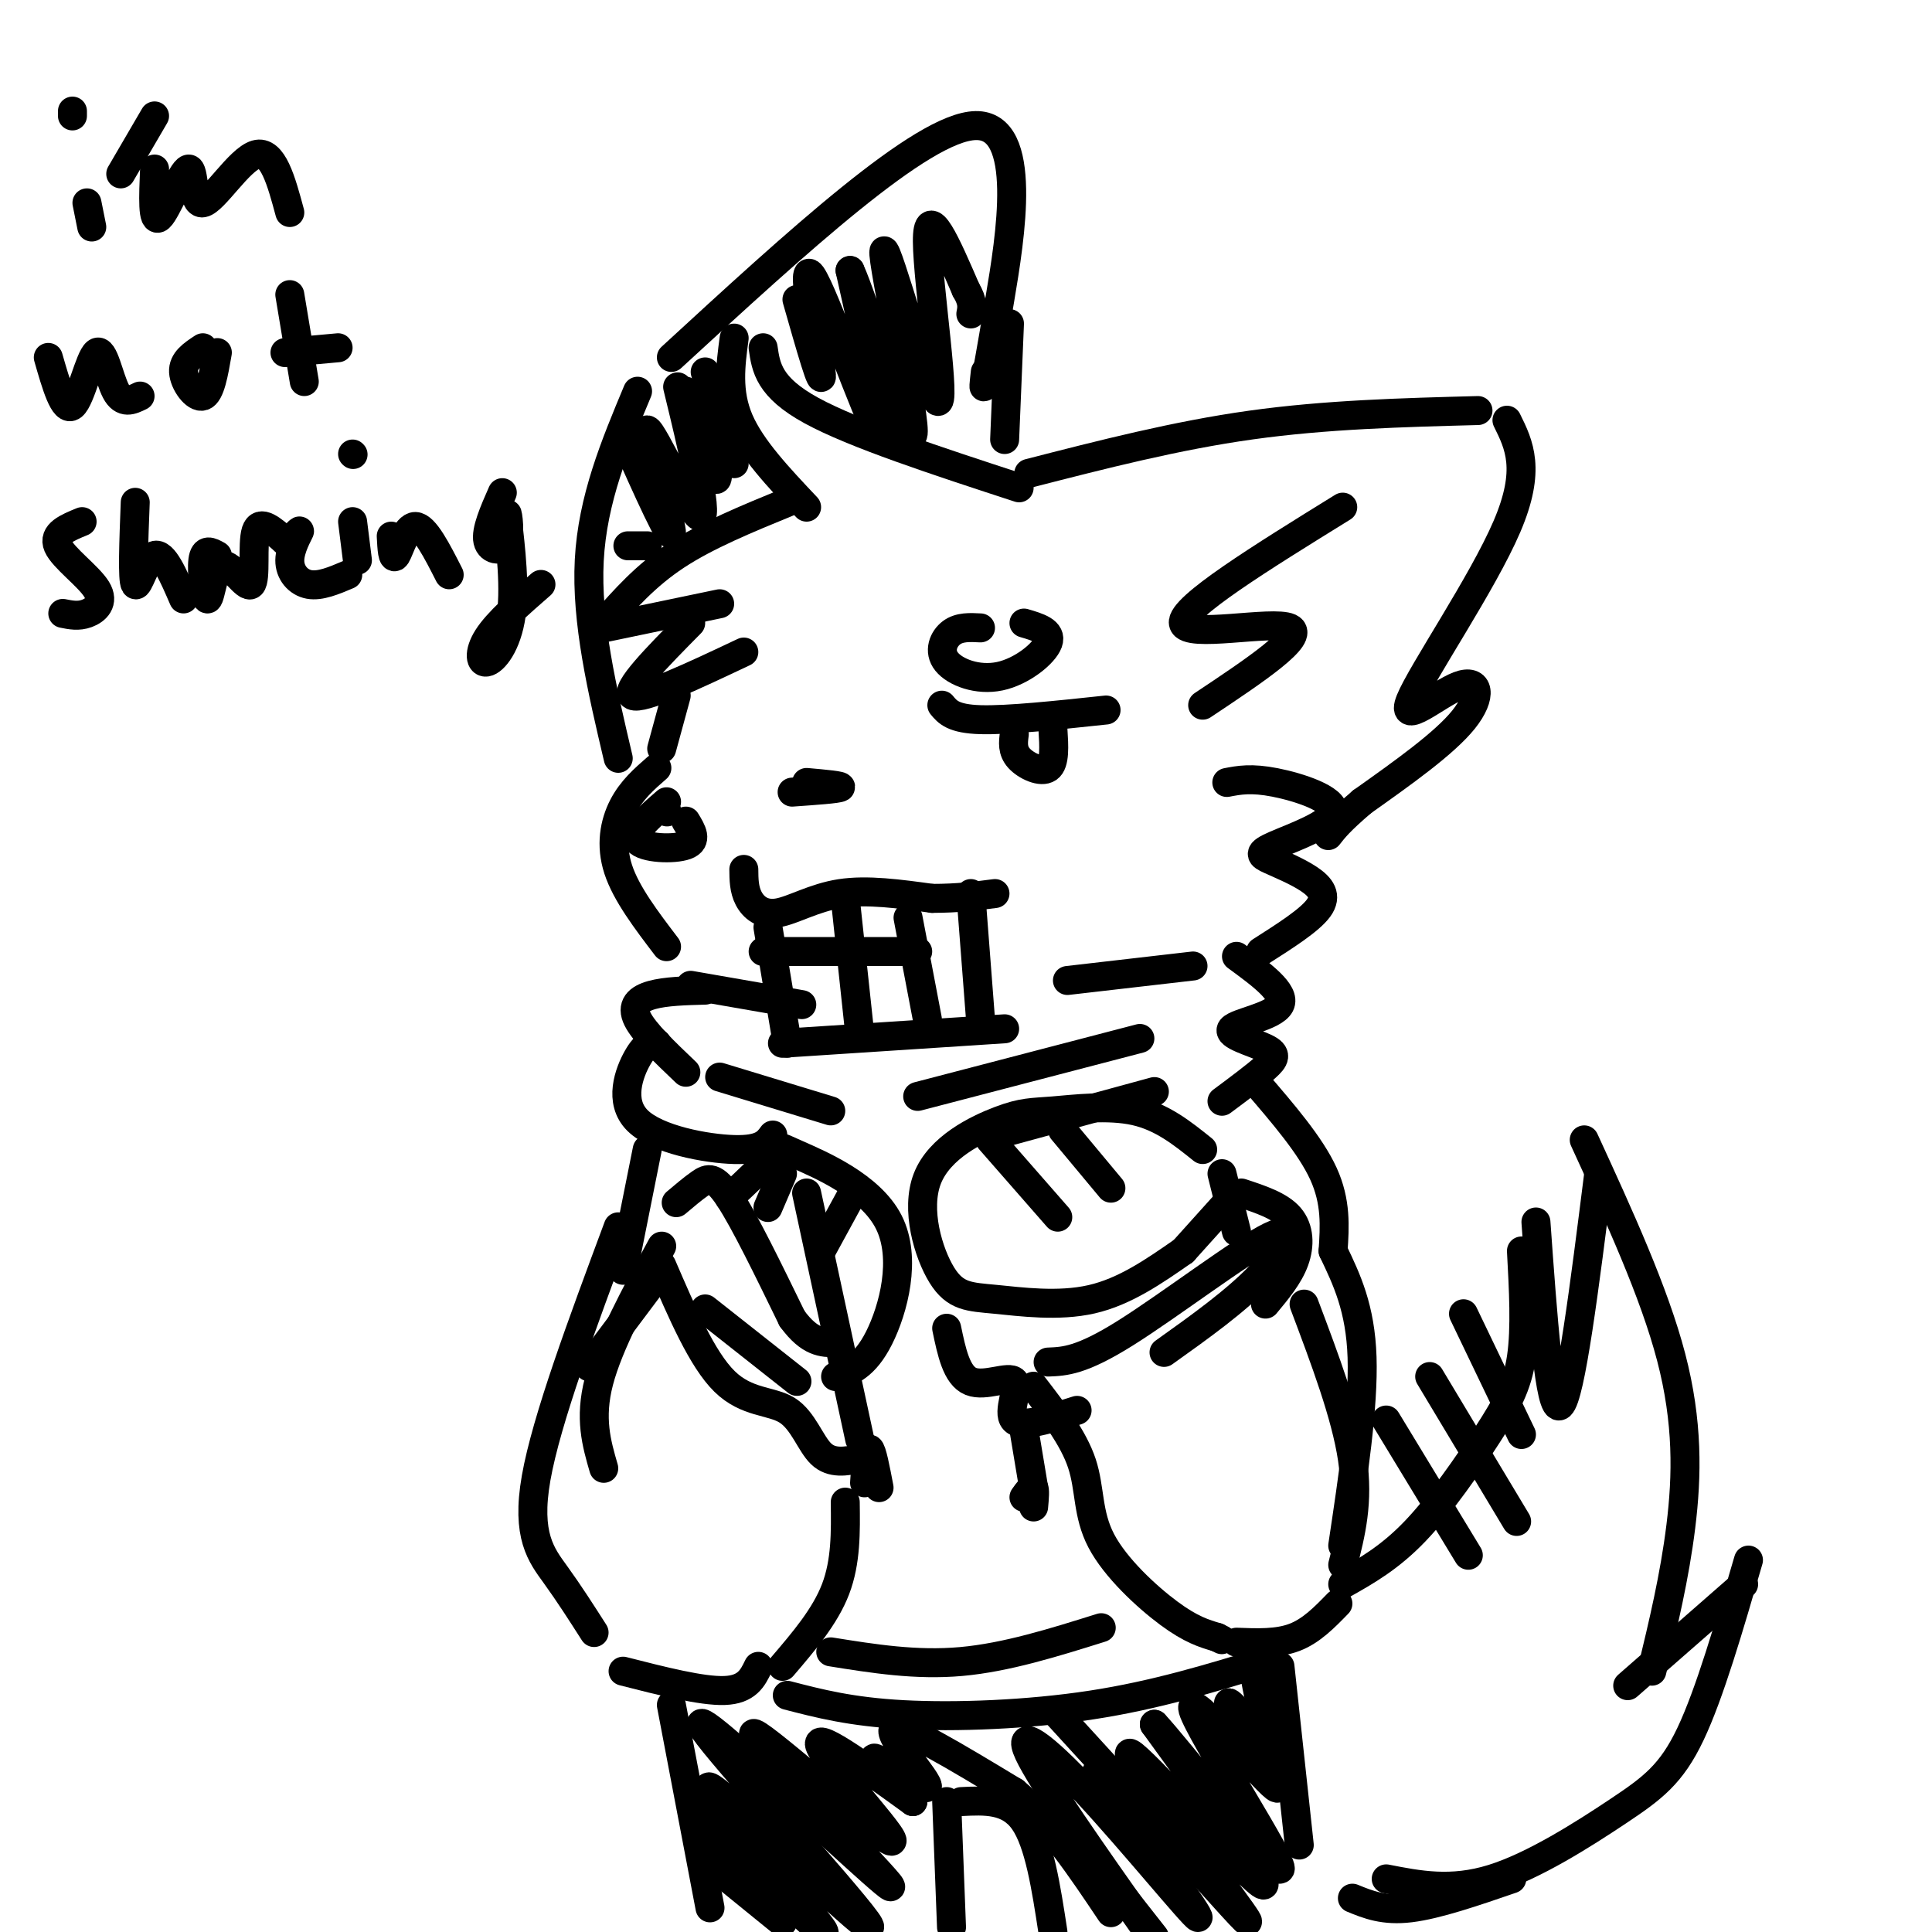 <svg viewBox='0 0 400 400' version='1.1' xmlns='http://www.w3.org/2000/svg' xmlns:xlink='http://www.w3.org/1999/xlink'><g fill='none' stroke='#000000' stroke-width='6' stroke-linecap='round' stroke-linejoin='round'><path d='M211,101c-17.083,-5.583 -34.167,-11.167 -43,-16c-8.833,-4.833 -9.417,-8.917 -10,-13'/><path d='M152,70c-0.750,5.583 -1.500,11.167 1,17c2.500,5.833 8.250,11.917 14,18'/><path d='M163,104c-8.333,3.417 -16.667,6.833 -23,11c-6.333,4.167 -10.667,9.083 -15,14'/><path d='M125,130c0.000,0.000 24.000,-5.000 24,-5'/><path d='M143,129c-6.917,7.000 -13.833,14.000 -12,15c1.833,1.000 12.417,-4.000 23,-9'/><path d='M195,146c1.167,1.417 2.333,2.833 8,3c5.667,0.167 15.833,-0.917 26,-2'/><path d='M203,130c-2.177,-0.116 -4.354,-0.233 -6,1c-1.646,1.233 -2.761,3.815 -1,6c1.761,2.185 6.397,3.973 11,3c4.603,-0.973 9.172,-4.707 10,-7c0.828,-2.293 -2.086,-3.147 -5,-4'/><path d='M210,152c-0.222,1.711 -0.444,3.422 1,5c1.444,1.578 4.556,3.022 6,2c1.444,-1.022 1.222,-4.511 1,-8'/><path d='M140,144c0.000,0.000 -3.000,11.000 -3,11'/><path d='M138,168c0.000,0.000 0.100,0.100 0.1,0.1'/><path d='M136,159c-2.622,2.289 -5.244,4.578 -7,8c-1.756,3.422 -2.644,7.978 -1,13c1.644,5.022 5.822,10.511 10,16'/><path d='M164,164c4.750,-0.333 9.500,-0.667 10,-1c0.500,-0.333 -3.250,-0.667 -7,-1'/><path d='M138,166c-3.644,3.156 -7.289,6.311 -6,8c1.289,1.689 7.511,1.911 10,1c2.489,-0.911 1.244,-2.956 0,-5'/><path d='M154,180c0.018,2.071 0.036,4.143 1,6c0.964,1.857 2.875,3.500 6,3c3.125,-0.500 7.464,-3.143 13,-4c5.536,-0.857 12.268,0.071 19,1'/><path d='M193,186c5.333,0.000 9.167,-0.500 13,-1'/><path d='M159,192c0.000,0.000 4.000,24.000 4,24'/><path d='M162,216c0.000,0.000 46.000,-3.000 46,-3'/><path d='M201,185c0.000,0.000 2.000,26.000 2,26'/><path d='M158,197c0.000,0.000 32.000,0.000 32,0'/><path d='M175,186c0.000,0.000 3.000,28.000 3,28'/><path d='M188,190c0.000,0.000 4.000,21.000 4,21'/><path d='M254,162c2.526,-0.485 5.053,-0.970 10,0c4.947,0.970 12.315,3.396 12,6c-0.315,2.604 -8.314,5.386 -12,7c-3.686,1.614 -3.060,2.062 -1,3c2.060,0.938 5.555,2.368 8,4c2.445,1.632 3.842,3.466 2,6c-1.842,2.534 -6.921,5.767 -12,9'/><path d='M221,203c0.000,0.000 26.000,-3.000 26,-3'/><path d='M143,204c0.000,0.000 23.000,4.000 23,4'/><path d='M213,98c15.250,-3.917 30.500,-7.833 46,-10c15.500,-2.167 31.250,-2.583 47,-3'/><path d='M312,87c2.526,5.102 5.053,10.204 0,22c-5.053,11.796 -17.684,30.285 -20,36c-2.316,5.715 5.684,-1.346 10,-3c4.316,-1.654 4.947,2.099 1,7c-3.947,4.901 -12.474,10.951 -21,17'/><path d='M282,166c-4.667,4.000 -5.833,5.500 -7,7'/><path d='M278,105c-16.778,10.378 -33.556,20.756 -33,24c0.556,3.244 18.444,-0.644 22,1c3.556,1.644 -7.222,8.822 -18,16'/><path d='M128,157c-3.333,-14.167 -6.667,-28.333 -6,-41c0.667,-12.667 5.333,-23.833 10,-35'/><path d='M139,74c25.978,-23.889 51.956,-47.778 63,-48c11.044,-0.222 7.156,23.222 5,36c-2.156,12.778 -2.578,14.889 -3,17'/><path d='M204,79c-0.500,2.500 -0.250,0.250 0,-2'/><path d='M209,67c0.000,0.000 -1.000,24.000 -1,24'/><path d='M130,113c0.000,0.000 4.000,0.000 4,0'/><path d='M129,90c5.159,11.574 10.319,23.148 10,20c-0.319,-3.148 -6.116,-21.019 -5,-21c1.116,0.019 9.147,17.928 11,18c1.853,0.072 -2.470,-17.694 -4,-24c-1.530,-6.306 -0.265,-1.153 1,4'/><path d='M142,81c2.500,8.250 5.000,16.500 6,18c1.000,1.500 0.500,-3.750 0,-9'/><path d='M146,77c0.000,0.000 6.000,19.000 6,19'/><path d='M165,62c2.792,9.786 5.583,19.571 5,15c-0.583,-4.571 -4.542,-23.500 -2,-20c2.542,3.500 11.583,29.429 14,33c2.417,3.571 -1.792,-15.214 -6,-34'/><path d='M176,56c2.574,5.400 12.010,35.900 13,34c0.990,-1.900 -6.467,-36.200 -6,-38c0.467,-1.800 8.856,28.900 11,31c2.144,2.100 -1.959,-24.400 -2,-33c-0.041,-8.600 3.979,0.700 8,10'/><path d='M200,60c1.500,2.500 1.250,3.750 1,5'/><path d='M18,42c0.000,0.000 1.000,5.000 1,5'/><path d='M15,23c0.000,0.000 0.000,1.000 0,1'/><path d='M32,24c0.000,0.000 -7.000,12.000 -7,12'/><path d='M32,35c-0.242,5.670 -0.485,11.340 1,10c1.485,-1.340 4.697,-9.689 6,-10c1.303,-0.311 0.697,7.416 3,7c2.303,-0.416 7.515,-8.976 11,-10c3.485,-1.024 5.242,5.488 7,12'/><path d='M10,74c1.637,5.702 3.274,11.405 5,10c1.726,-1.405 3.542,-9.917 5,-11c1.458,-1.083 2.560,5.262 4,8c1.440,2.738 3.220,1.869 5,1'/><path d='M42,72c-2.067,1.356 -4.133,2.711 -4,5c0.133,2.289 2.467,5.511 4,5c1.533,-0.511 2.267,-4.756 3,-9'/><path d='M60,61c0.000,0.000 3.000,18.000 3,18'/><path d='M59,73c0.000,0.000 11.000,-1.000 11,-1'/><path d='M17,108c-3.048,1.244 -6.095,2.488 -5,5c1.095,2.512 6.333,6.292 8,9c1.667,2.708 -0.238,4.345 -2,5c-1.762,0.655 -3.381,0.327 -5,0'/><path d='M28,104c-0.311,8.044 -0.622,16.089 0,17c0.622,0.911 2.178,-5.311 4,-6c1.822,-0.689 3.911,4.156 6,9'/><path d='M45,115c-1.339,-0.753 -2.679,-1.505 -3,1c-0.321,2.505 0.375,8.268 1,8c0.625,-0.268 1.178,-6.567 3,-7c1.822,-0.433 4.914,4.999 6,4c1.086,-0.999 0.168,-8.428 1,-11c0.832,-2.572 3.416,-0.286 6,2'/><path d='M59,112c1.767,-0.421 3.185,-2.474 3,-2c-0.185,0.474 -1.973,3.474 -2,6c-0.027,2.526 1.707,4.579 4,5c2.293,0.421 5.147,-0.789 8,-2'/><path d='M73,108c0.000,0.000 1.000,8.000 1,8'/><path d='M73,94c0.000,0.000 0.100,0.100 0.1,0.1'/><path d='M81,111c0.133,2.578 0.267,5.156 1,4c0.733,-1.156 2.067,-6.044 4,-6c1.933,0.044 4.467,5.022 7,10'/><path d='M104,102c-1.739,3.946 -3.477,7.892 -3,10c0.477,2.108 3.171,2.379 4,0c0.829,-2.379 -0.206,-7.408 0,-5c0.206,2.408 1.653,12.254 1,19c-0.653,6.746 -3.407,10.393 -5,11c-1.593,0.607 -2.027,-1.827 0,-5c2.027,-3.173 6.513,-7.087 11,-11'/><path d='M146,205c-4.089,0.111 -8.178,0.222 -11,1c-2.822,0.778 -4.378,2.222 -3,5c1.378,2.778 5.689,6.889 10,11'/><path d='M136,216c-1.143,-0.006 -2.286,-0.012 -4,3c-1.714,3.012 -4.000,9.042 0,13c4.000,3.958 14.286,5.845 20,6c5.714,0.155 6.857,-1.423 8,-3'/><path d='M149,223c0.000,0.000 23.000,7.000 23,7'/><path d='M256,198c5.134,3.761 10.268,7.522 9,10c-1.268,2.478 -8.938,3.675 -10,5c-1.062,1.325 4.483,2.780 7,4c2.517,1.220 2.005,2.206 0,4c-2.005,1.794 -5.502,4.397 -9,7'/><path d='M190,227c0.000,0.000 46.000,-12.000 46,-12'/><path d='M206,235c0.000,0.000 33.000,-9.000 33,-9'/><path d='M249,238c-4.201,-3.377 -8.402,-6.754 -14,-8c-5.598,-1.246 -12.592,-0.360 -17,0c-4.408,0.360 -6.228,0.195 -11,2c-4.772,1.805 -12.494,5.580 -15,12c-2.506,6.420 0.205,15.484 3,20c2.795,4.516 5.676,4.485 11,5c5.324,0.515 13.093,1.576 20,0c6.907,-1.576 12.954,-5.788 19,-10'/><path d='M205,236c0.000,0.000 14.000,16.000 14,16'/><path d='M220,234c0.000,0.000 10.000,12.000 10,12'/><path d='M196,275c1.018,4.899 2.036,9.798 5,11c2.964,1.202 7.875,-1.292 9,0c1.125,1.292 -1.536,6.369 0,8c1.536,1.631 7.268,-0.185 13,-2'/><path d='M217,282c3.429,-0.131 6.857,-0.262 16,-6c9.143,-5.738 24.000,-17.083 30,-20c6.000,-2.917 3.143,2.595 -2,8c-5.143,5.405 -12.571,10.702 -20,16'/><path d='M253,243c0.000,0.000 3.000,12.000 3,12'/><path d='M254,249c0.000,0.000 -9.000,10.000 -9,10'/><path d='M257,247c3.978,1.311 7.956,2.622 10,5c2.044,2.378 2.156,5.822 1,9c-1.156,3.178 -3.578,6.089 -6,9'/><path d='M214,287c4.131,5.369 8.262,10.738 10,16c1.738,5.262 1.083,10.417 4,16c2.917,5.583 9.405,11.595 14,15c4.595,3.405 7.298,4.202 10,5'/><path d='M252,339c1.667,0.833 0.833,0.417 0,0'/><path d='M256,340c4.250,0.167 8.500,0.333 12,-1c3.500,-1.333 6.250,-4.167 9,-7'/><path d='M270,270c4.333,11.500 8.667,23.000 10,32c1.333,9.000 -0.333,15.500 -2,22'/><path d='M260,224c5.667,6.583 11.333,13.167 14,19c2.667,5.833 2.333,10.917 2,16'/><path d='M276,259c2.833,5.917 5.667,11.833 6,22c0.333,10.167 -1.833,24.583 -4,39'/><path d='M167,247c0.000,0.000 11.000,51.000 11,51'/><path d='M179,307c0.250,-3.583 0.500,-7.167 1,-7c0.500,0.167 1.250,4.083 2,8'/><path d='M212,296c0.000,0.000 2.000,12.000 2,12'/><path d='M212,310c0.833,-1.167 1.667,-2.333 2,-2c0.333,0.333 0.167,2.167 0,4'/><path d='M134,238c0.000,0.000 -5.000,25.000 -5,25'/><path d='M128,254c-7.444,20.000 -14.889,40.000 -17,52c-2.111,12.000 1.111,16.000 4,20c2.889,4.000 5.444,8.000 8,12'/><path d='M129,346c8.167,2.083 16.333,4.167 21,4c4.667,-0.167 5.833,-2.583 7,-5'/><path d='M122,283c0.000,0.000 15.000,-20.000 15,-20'/><path d='M137,258c-5.500,10.167 -11.000,20.333 -13,28c-2.000,7.667 -0.500,12.833 1,18'/><path d='M140,249c1.733,-1.467 3.467,-2.933 5,-4c1.533,-1.067 2.867,-1.733 6,3c3.133,4.733 8.067,14.867 13,25'/><path d='M164,273c3.667,5.000 6.333,5.000 9,5'/><path d='M137,262c4.185,9.726 8.369,19.452 13,24c4.631,4.548 9.708,3.917 13,6c3.292,2.083 4.798,6.881 7,9c2.202,2.119 5.101,1.560 8,1'/><path d='M146,271c0.000,0.000 19.000,15.000 19,15'/><path d='M175,311c0.083,6.167 0.167,12.333 -2,18c-2.167,5.667 -6.583,10.833 -11,16'/><path d='M151,248c3.815,-3.558 7.630,-7.116 9,-9c1.370,-1.884 0.295,-2.093 5,0c4.705,2.093 15.190,6.486 19,14c3.810,7.514 0.946,18.147 -2,24c-2.946,5.853 -5.973,6.927 -9,8'/><path d='M162,243c0.000,0.000 -3.000,7.000 -3,7'/><path d='M176,248c0.000,0.000 -6.000,11.000 -6,11'/><path d='M163,351c6.600,1.711 13.200,3.422 24,4c10.800,0.578 25.800,0.022 39,-2c13.200,-2.022 24.600,-5.511 36,-9'/><path d='M172,342c8.833,1.417 17.667,2.833 27,2c9.333,-0.833 19.167,-3.917 29,-7'/><path d='M265,345c0.000,0.000 4.000,37.000 4,37'/><path d='M199,373c4.917,-0.250 9.833,-0.500 13,4c3.167,4.500 4.583,13.750 6,23'/><path d='M196,373c0.000,0.000 1.000,26.000 1,26'/><path d='M139,353c0.000,0.000 8.000,42.000 8,42'/><path d='M278,328c4.851,-2.732 9.702,-5.464 15,-11c5.298,-5.536 11.042,-13.875 15,-20c3.958,-6.125 6.131,-10.036 7,-16c0.869,-5.964 0.435,-13.982 0,-22'/><path d='M318,253c1.417,19.833 2.833,39.667 5,38c2.167,-1.667 5.083,-24.833 8,-48'/><path d='M328,236c7.244,15.778 14.489,31.556 18,45c3.511,13.444 3.289,24.556 2,35c-1.289,10.444 -3.644,20.222 -6,30'/><path d='M337,349c0.000,0.000 24.000,-21.000 24,-21'/><path d='M362,323c-4.018,13.821 -8.036,27.643 -12,36c-3.964,8.357 -7.875,11.250 -15,16c-7.125,4.750 -17.464,11.357 -26,14c-8.536,2.643 -15.268,1.321 -22,0'/><path d='M313,389c-7.750,2.667 -15.500,5.333 -21,6c-5.500,0.667 -8.750,-0.667 -12,-2'/><path d='M287,294c0.000,0.000 17.000,28.000 17,28'/><path d='M296,285c0.000,0.000 18.000,30.000 18,30'/><path d='M303,272c0.000,0.000 12.000,25.000 12,25'/><path d='M146,385c0.000,0.000 16.000,13.000 16,13'/><path d='M145,376c14.445,14.199 28.890,28.399 25,23c-3.890,-5.399 -26.115,-30.396 -23,-29c3.115,1.396 31.569,29.183 33,29c1.431,-0.183 -24.163,-28.338 -32,-38c-7.837,-9.662 2.081,-0.831 12,8'/><path d='M160,369c9.522,8.323 27.328,25.131 24,21c-3.328,-4.131 -27.789,-29.200 -28,-31c-0.211,-1.800 23.828,19.669 28,22c4.172,2.331 -11.522,-14.477 -14,-19c-2.478,-4.523 8.261,3.238 19,11'/><path d='M189,373c0.270,-0.933 -8.557,-8.766 -8,-9c0.557,-0.234 10.496,7.129 11,6c0.504,-1.129 -8.427,-10.751 -7,-12c1.427,-1.249 13.214,5.876 25,13'/><path d='M210,371c7.500,6.333 13.750,15.667 20,25'/><path d='M217,373c0.000,0.000 22.000,28.000 22,28'/><path d='M237,399c-10.690,-15.167 -21.381,-30.333 -24,-36c-2.619,-5.667 2.833,-1.833 12,8c9.167,9.833 22.048,25.667 23,26c0.952,0.333 -10.024,-14.833 -21,-30'/><path d='M219,355c11.649,12.740 23.298,25.480 31,34c7.702,8.520 11.456,12.820 5,4c-6.456,-8.820 -23.123,-30.759 -21,-30c2.123,0.759 23.035,24.217 27,27c3.965,2.783 -9.018,-15.108 -22,-33'/><path d='M239,357c3.898,4.026 24.644,30.593 26,30c1.356,-0.593 -16.678,-28.344 -18,-33c-1.322,-4.656 14.067,13.785 17,16c2.933,2.215 -6.591,-11.796 -9,-16c-2.409,-4.204 2.295,1.398 7,7'/><path d='M262,361c0.556,-1.933 -1.556,-10.267 -2,-13c-0.444,-2.733 0.778,0.133 2,3'/></g>
</svg>